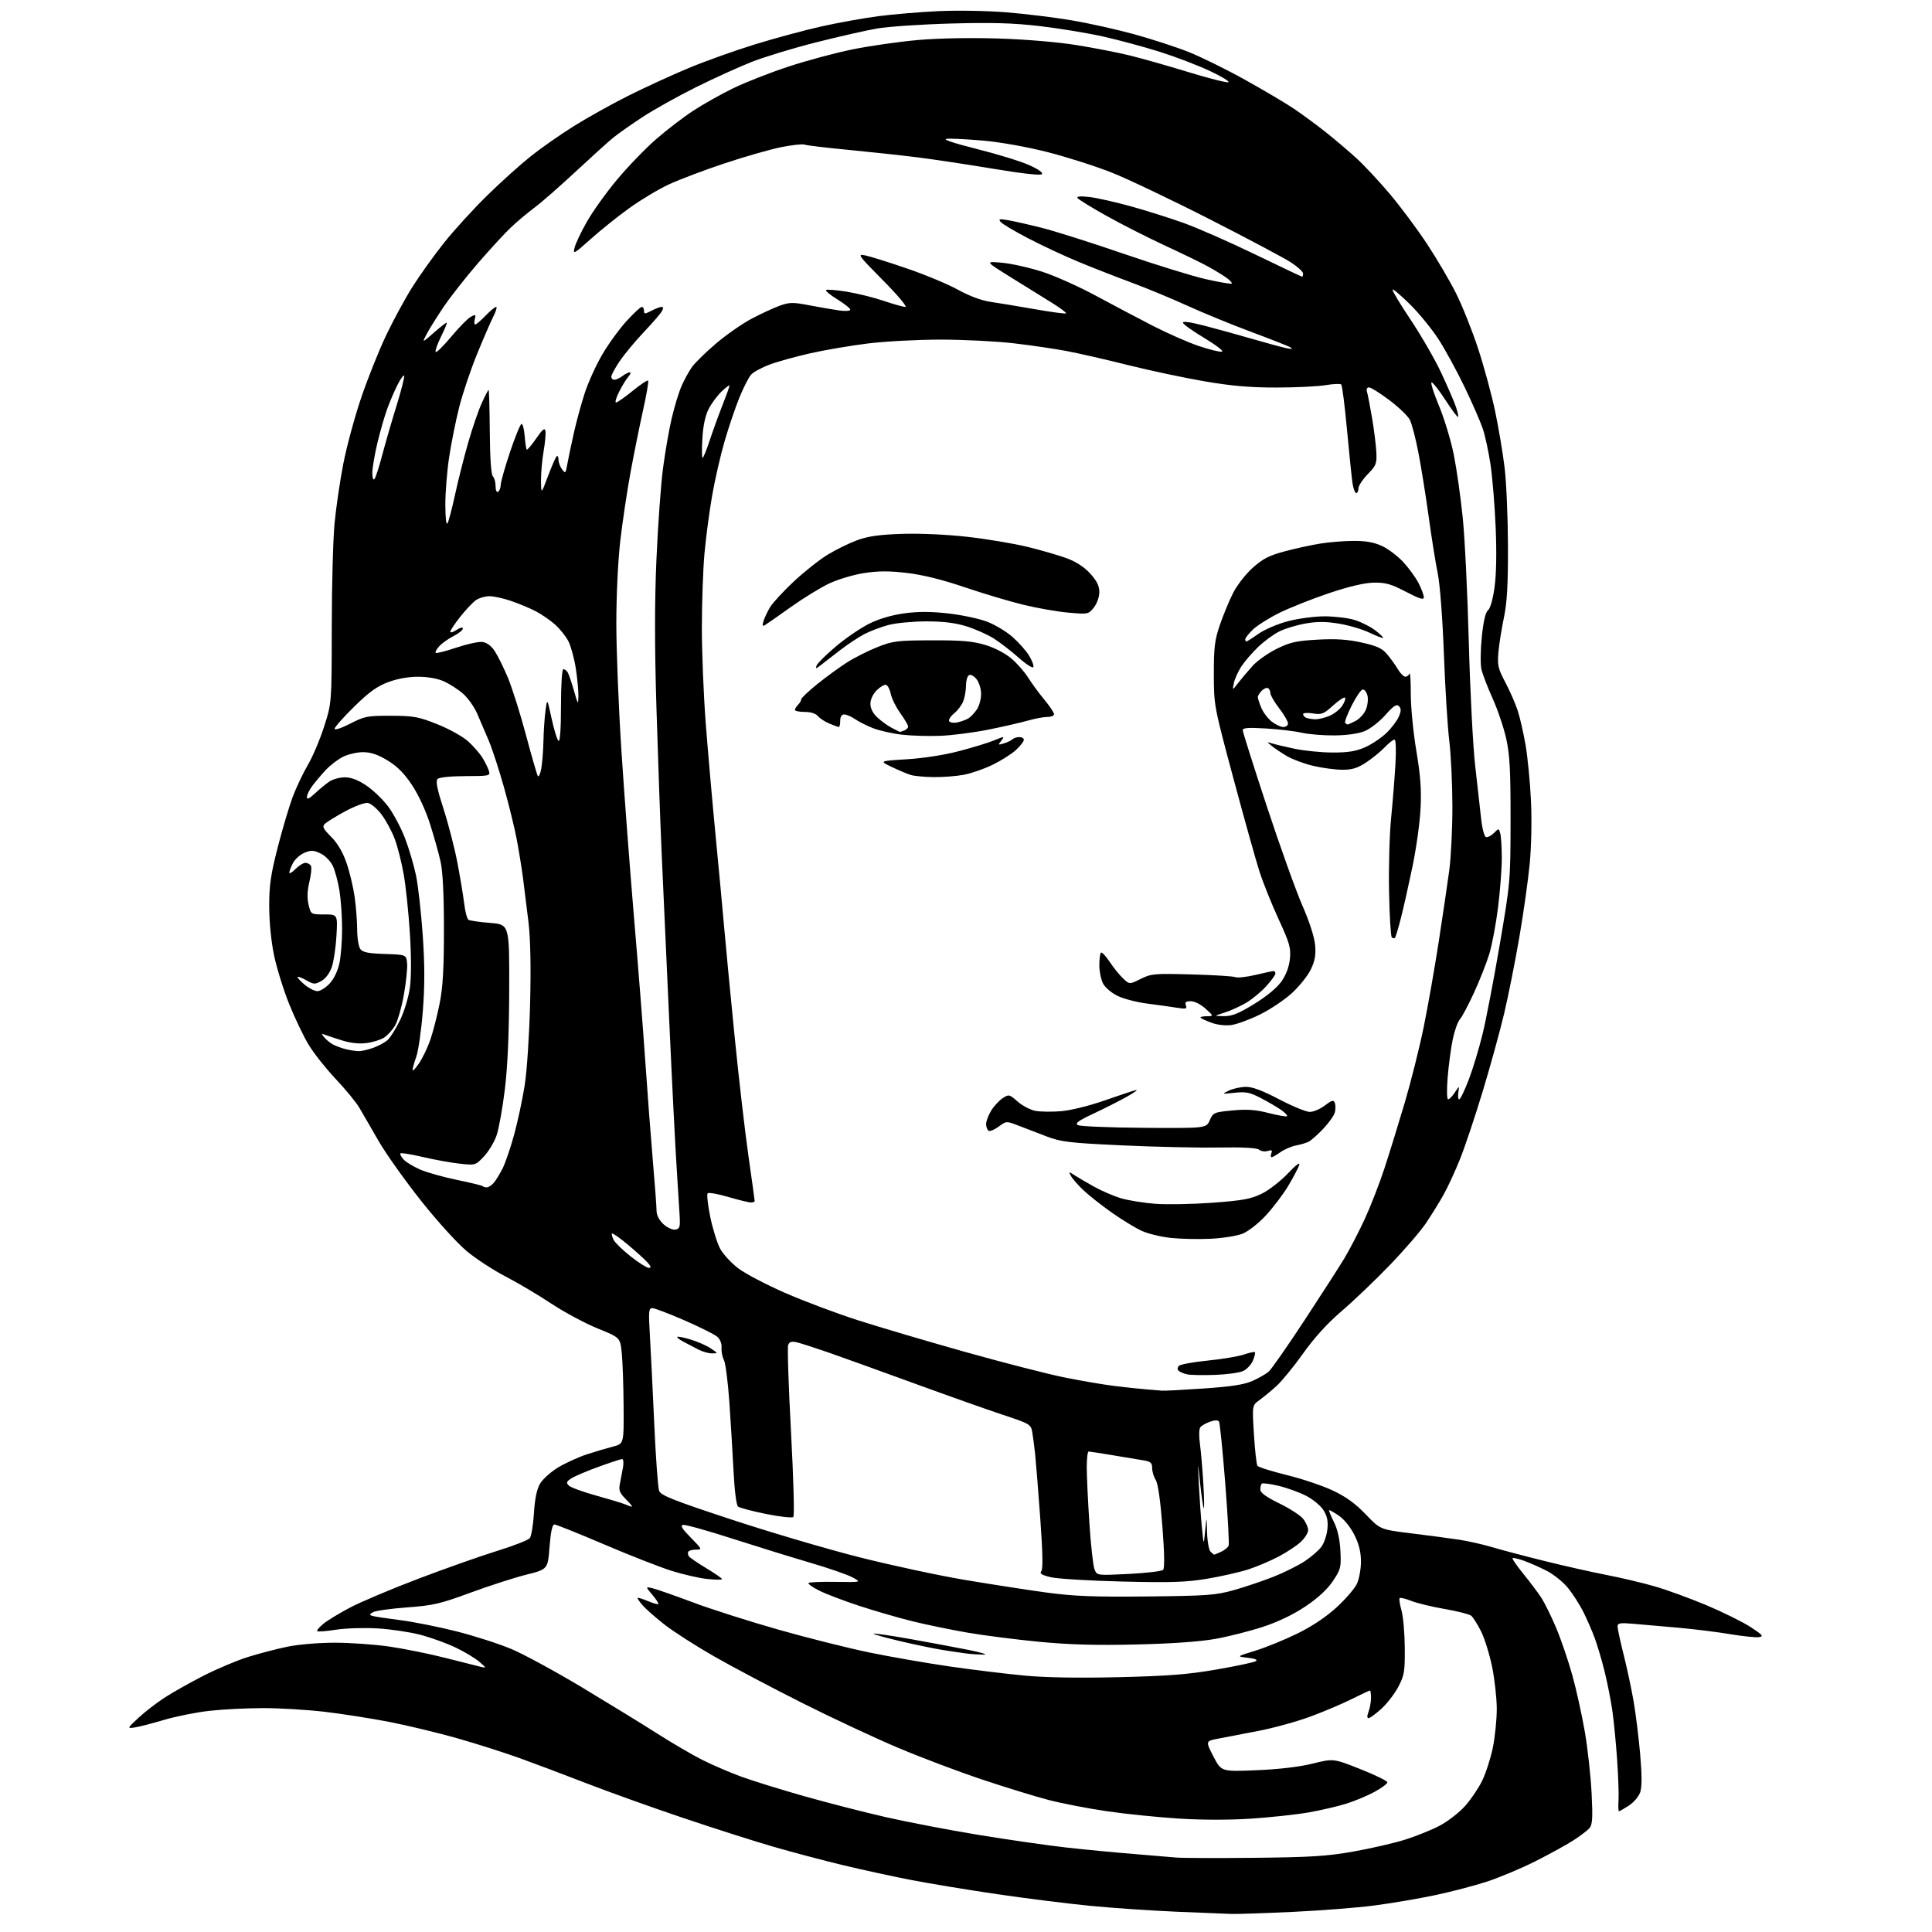 <?xml version="1.0" encoding="UTF-8" standalone="no"?>
<svg 
  version="1.1" 
  xmlns="http://www.w3.org/2000/svg" 
  xmlns:xlink="http://www.w3.org/1999/xlink" 
  xmlns:svg="http://www.w3.org/2000/svg"
  xmlns:rdf="http://www.w3.org/1999/02/22-rdf-syntax-ns#"
  xmlns:cc="http://creativecommons.org/ns#"
  xmlns:dc="http://purl.org/dc/elements/1.1/"
  viewBox="0 0 768 768"
  width="768"
  height="768"
>
<style>svg {background-color: white; }</style>"
<path stroke="none" fill="black" fill-rule="evenodd" d="M489.50,760.82C487.30,760.75 477.40,760.34 467.50,759.93C457.60,759.51 442.20,758.46 433.29,757.59C424.37,756.72 407.72,754.63 396.29,752.95C384.85,751.27 369.65,748.76 362.50,747.38C355.35,746.01 343.13,743.35 335.35,741.49C327.57,739.63 314.97,736.29 307.35,734.08C299.73,731.87 283.60,726.72 271.50,722.64C259.40,718.56 242.30,712.44 233.50,709.03C224.70,705.62 212.55,701.04 206.50,698.86C200.45,696.68 189.30,693.13 181.72,690.98C174.14,688.82 162.04,685.91 154.83,684.50C147.63,683.10 136.06,681.29 129.12,680.47C122.19,679.66 111.20,679.00 104.72,679.00C98.23,679.00 88.61,679.48 83.33,680.07C78.06,680.66 69.87,682.30 65.12,683.71C60.38,685.12 55.15,686.47 53.50,686.70C50.50,687.11 50.50,687.11 55.00,682.90C57.48,680.59 62.11,677.00 65.31,674.91C68.50,672.83 75.47,668.90 80.81,666.17C86.14,663.44 94.11,660.08 98.53,658.69C102.95,657.31 110.01,655.46 114.24,654.59C118.57,653.69 126.78,653.00 133.08,653.00C139.22,653.00 149.03,653.70 154.87,654.55C160.72,655.40 170.68,657.42 177.00,659.03C183.32,660.65 189.62,662.23 191.00,662.56C193.45,663.13 193.44,663.09 190.50,660.55C188.85,659.13 184.60,656.58 181.06,654.89C177.51,653.20 171.21,650.93 167.06,649.84C162.90,648.76 155.22,647.62 150.00,647.31C144.78,647.00 137.37,647.24 133.55,647.84C129.73,648.44 126.37,648.70 126.09,648.42C125.81,648.14 126.91,646.82 128.54,645.49C130.17,644.15 134.95,641.24 139.18,639.02C143.40,636.79 155.55,631.66 166.18,627.62C176.80,623.57 190.90,618.59 197.50,616.55C204.10,614.51 210.00,612.21 210.61,611.43C211.22,610.64 211.96,606.19 212.25,601.54C212.60,595.80 213.39,592.01 214.68,589.79C215.73,587.98 219.00,585.05 221.95,583.28C224.90,581.51 230.06,579.17 233.41,578.08C236.76,577.00 241.41,575.62 243.75,575.02C248.00,573.92 248.00,573.92 247.89,558.71C247.83,550.35 247.49,540.85 247.14,537.60C246.50,531.70 246.50,531.70 237.50,528.05C232.55,526.04 224.26,521.59 219.07,518.15C213.89,514.72 205.76,509.91 201.02,507.45C196.27,505.00 189.38,500.52 185.70,497.48C181.89,494.34 174.05,485.72 167.44,477.41C161.08,469.40 153.48,458.72 150.56,453.67C147.64,448.63 144.21,442.70 142.94,440.50C141.67,438.30 137.43,433.12 133.53,428.99C129.63,424.86 124.77,418.73 122.73,415.38C120.70,412.03 117.18,404.67 114.91,399.03C112.65,393.38 109.95,384.65 108.91,379.63C107.79,374.22 107.02,366.34 107.01,360.29C107.00,351.92 107.61,347.70 110.41,336.79C112.29,329.48 114.97,320.46 116.37,316.74C117.77,313.01 120.48,307.30 122.40,304.04C124.31,300.78 127.22,293.91 128.86,288.77C131.85,279.43 131.85,279.43 131.88,249.47C131.89,232.98 132.39,214.35 132.99,208.05C133.59,201.76 135.16,191.04 136.49,184.23C137.83,177.43 141.00,165.70 143.55,158.18C146.10,150.66 150.54,139.53 153.42,133.45C156.31,127.38 161.07,118.60 164.01,113.95C166.95,109.30 172.58,101.45 176.52,96.50C180.46,91.55 188.14,83.13 193.59,77.78C199.04,72.43 206.88,65.38 211.00,62.10C215.12,58.82 222.87,53.40 228.21,50.07C233.56,46.73 243.23,41.34 249.71,38.09C256.20,34.83 266.90,29.92 273.50,27.16C280.10,24.40 292.02,20.13 300.00,17.67C307.98,15.21 319.89,11.99 326.47,10.52C333.05,9.05 343.18,7.22 348.97,6.46C354.76,5.69 365.57,4.78 373.00,4.43C380.62,4.07 392.48,4.28 400.25,4.91C407.81,5.53 419.45,6.97 426.12,8.10C432.79,9.23 443.90,11.71 450.80,13.60C457.71,15.50 467.45,18.66 472.43,20.64C477.42,22.62 487.57,27.62 495.00,31.76C502.43,35.89 511.20,41.09 514.50,43.32C517.80,45.55 523.42,49.69 527.00,52.53C530.58,55.37 536.10,60.06 539.27,62.96C542.44,65.86 548.49,72.35 552.70,77.37C556.91,82.39 563.48,91.22 567.29,97.00C571.10,102.78 576.26,111.55 578.75,116.50C581.24,121.45 585.20,131.35 587.55,138.50C589.90,145.65 592.96,156.90 594.34,163.50C595.73,170.10 597.42,180.22 598.12,186.00C598.81,191.78 599.40,205.72 599.44,217.00C599.48,232.51 599.09,239.45 597.83,245.50C596.91,249.90 595.92,256.11 595.64,259.29C595.19,264.45 595.50,265.78 598.42,271.29C600.22,274.71 602.43,279.75 603.32,282.50C604.22,285.25 605.62,291.43 606.45,296.23C607.27,301.03 608.23,310.93 608.58,318.23C608.95,325.85 608.74,336.51 608.09,343.28C607.47,349.76 605.62,362.93 603.96,372.55C602.31,382.17 599.61,395.76 597.95,402.77C596.30,409.77 592.46,423.71 589.43,433.73C586.39,443.76 582.33,455.91 580.39,460.73C578.46,465.56 575.49,471.98 573.80,475.00C572.10,478.02 568.93,483.14 566.74,486.37C564.55,489.60 558.05,497.11 552.29,503.08C546.53,509.04 537.98,517.20 533.30,521.21C527.66,526.03 522.47,531.74 517.99,538.04C514.26,543.29 509.47,549.14 507.35,551.04C505.23,552.95 502.20,555.44 500.62,556.58C497.74,558.67 497.74,558.67 498.46,570.17C498.85,576.49 499.47,582.11 499.84,582.66C500.20,583.20 505.45,584.86 511.50,586.35C517.55,587.83 525.80,590.61 529.84,592.52C535.07,594.99 538.83,597.72 542.92,602.00C548.66,608.01 548.66,608.01 561.08,609.54C567.91,610.38 576.42,611.51 580.00,612.05C583.58,612.59 589.42,613.91 593.00,614.98C596.58,616.05 605.99,618.54 613.93,620.51C621.87,622.48 633.02,624.99 638.72,626.09C644.42,627.19 653.00,629.22 657.79,630.61C662.58,631.99 671.86,635.38 678.41,638.13C684.95,640.89 692.83,644.78 695.91,646.79C700.68,649.91 701.17,650.49 699.24,650.79C698.00,650.98 692.83,650.45 687.74,649.60C682.66,648.75 673.33,647.59 667.00,647.03C660.67,646.47 652.69,645.77 649.25,645.48C643.97,645.03 643.00,645.19 643.00,646.54C643.00,647.42 644.10,652.49 645.44,657.82C646.78,663.14 648.57,671.55 649.42,676.50C650.27,681.45 651.43,690.87 652.00,697.43C652.71,705.61 652.72,710.32 652.01,712.43C651.44,714.12 649.42,716.51 647.50,717.75C645.59,718.99 643.82,720.00 643.57,720.00C643.32,720.00 643.23,718.09 643.39,715.75C643.54,713.41 643.29,706.10 642.83,699.50C642.38,692.90 641.52,684.12 640.93,680.00C640.33,675.88 638.96,668.90 637.87,664.50C636.78,660.10 635.02,654.13 633.95,651.23C632.88,648.33 630.83,643.60 629.39,640.73C627.94,637.85 625.20,633.57 623.29,631.22C621.38,628.87 617.53,625.78 614.73,624.36C611.93,622.95 607.85,621.15 605.67,620.38C603.48,619.61 601.50,619.17 601.26,619.40C601.03,619.64 602.93,622.39 605.48,625.53C608.03,628.66 611.23,632.90 612.58,634.95C613.94,636.99 616.63,642.43 618.57,647.03C620.51,651.63 623.42,660.15 625.03,665.95C626.64,671.75 628.88,681.90 630.01,688.50C631.14,695.10 632.34,706.00 632.68,712.71C633.18,722.42 633.02,725.28 631.90,726.63C631.13,727.57 628.20,729.80 625.39,731.61C622.58,733.41 615.74,737.16 610.18,739.96C604.63,742.75 596.05,746.35 591.11,747.96C586.17,749.58 576.81,752.02 570.32,753.39C563.82,754.76 553.00,756.59 546.27,757.47C539.54,758.35 524.92,759.49 513.77,760.01C502.62,760.53 491.70,760.89 489.50,760.82zM498.50,738.51C521.10,738.28 527.54,737.87 538.00,736.02C544.88,734.80 554.10,732.68 558.50,731.30C562.90,729.92 569.12,727.42 572.31,725.73C575.51,724.04 580.01,720.55 582.32,717.99C584.63,715.42 587.71,710.88 589.17,707.91C590.62,704.93 592.53,699.03 593.41,694.79C594.28,690.55 594.99,683.58 594.99,679.29C594.98,675.01 594.13,667.43 593.11,662.45C592.08,657.48 590.10,651.15 588.70,648.39C587.30,645.63 585.56,642.88 584.83,642.28C584.10,641.68 579.35,640.47 574.29,639.60C569.22,638.73 563.24,637.28 560.99,636.38C558.75,635.48 556.68,634.99 556.39,635.27C556.10,635.56 556.43,637.76 557.11,640.15C557.79,642.54 558.38,649.23 558.42,655.00C558.49,664.53 558.25,665.97 555.83,670.56C554.36,673.35 551.32,677.29 549.07,679.31C546.83,681.34 544.56,683.00 544.02,683.00C543.39,683.00 543.39,682.09 544.02,680.43C544.56,679.02 545.00,676.55 545.00,674.93C545.00,673.32 544.81,672.00 544.58,672.00C544.35,672.00 541.09,673.54 537.33,675.41C533.57,677.29 526.18,680.42 520.90,682.37C515.63,684.32 506.40,686.87 500.40,688.03C494.41,689.19 487.18,690.58 484.35,691.12C479.20,692.10 479.20,692.10 482.34,698.19C485.48,704.28 485.48,704.28 499.49,703.69C508.38,703.32 516.53,702.36 521.78,701.06C530.07,699.01 530.07,699.01 540.78,703.26C546.68,705.59 551.50,707.95 551.50,708.50C551.50,709.04 549.25,710.73 546.50,712.24C543.75,713.75 538.68,715.88 535.24,716.97C531.79,718.05 525.00,719.63 520.13,720.48C515.27,721.32 505.05,722.43 497.42,722.93C488.84,723.51 477.84,723.50 468.53,722.91C460.26,722.39 447.43,721.08 440.00,719.99C432.57,718.91 422.17,716.90 416.89,715.53C411.60,714.15 399.68,710.49 390.41,707.39C381.13,704.30 366.10,698.62 357.02,694.78C347.93,690.95 330.82,682.95 319.00,677.01C307.18,671.08 291.44,662.76 284.03,658.53C276.62,654.30 267.65,648.55 264.09,645.75C260.53,642.95 256.61,639.50 255.39,638.08C254.17,636.66 253.31,635.36 253.48,635.19C253.65,635.02 255.48,635.59 257.55,636.45C259.61,637.32 261.48,637.85 261.69,637.64C261.91,637.43 260.84,635.77 259.31,633.96C256.54,630.67 256.54,630.67 259.52,631.39C261.16,631.79 268.35,634.31 275.51,636.99C282.66,639.68 297.96,644.55 309.51,647.83C321.05,651.11 337.37,655.20 345.77,656.93C354.17,658.65 368.57,661.15 377.77,662.48C386.97,663.80 400.33,665.43 407.45,666.09C415.84,666.87 429.02,667.08 444.95,666.70C464.56,666.23 472.36,665.61 483.70,663.64C491.51,662.29 498.49,660.80 499.20,660.34C500.05,659.79 498.92,659.32 496.00,658.99C491.50,658.48 491.50,658.48 499.00,656.18C503.12,654.92 510.62,651.86 515.66,649.39C521.57,646.50 527.11,642.80 531.28,638.98C534.84,635.72 538.48,631.51 539.37,629.63C540.27,627.74 541.00,623.77 541.00,620.80C541.00,616.98 540.24,613.86 538.39,610.16C536.86,607.08 534.31,603.92 532.20,602.49C530.23,601.15 528.49,600.18 528.34,600.33C528.18,600.48 529.05,602.61 530.27,605.05C531.72,607.99 532.59,611.88 532.83,616.50C533.17,623.06 532.98,623.82 529.84,628.50C527.63,631.80 523.95,635.21 518.98,638.55C514.11,641.81 508.11,644.70 501.98,646.71C496.76,648.42 488.23,650.58 483.00,651.51C476.91,652.60 465.60,653.39 451.50,653.71C435.61,654.08 424.92,653.78 413.00,652.63C403.93,651.76 391.10,650.12 384.50,648.98C377.90,647.84 368.00,645.79 362.50,644.43C357.00,643.06 347.55,640.32 341.50,638.33C335.45,636.35 328.32,633.63 325.65,632.29C322.98,630.96 321.07,629.59 321.40,629.26C321.74,628.93 326.62,628.73 332.25,628.82C342.50,628.98 342.50,628.98 338.82,627.00C336.80,625.91 329.15,623.27 321.82,621.13C314.49,618.98 300.54,614.66 290.80,611.53C281.07,608.40 272.39,605.98 271.51,606.17C270.34,606.41 271.16,607.75 274.61,611.25C279.13,615.82 279.20,616.00 276.71,616.00C275.28,616.00 273.90,616.36 273.62,616.80C273.35,617.24 273.44,618.05 273.82,618.61C274.19,619.17 277.31,621.31 280.75,623.38C284.19,625.45 287.00,627.40 287.00,627.71C287.00,628.03 284.37,628.01 281.15,627.67C277.93,627.34 271.52,625.87 266.90,624.41C262.28,622.96 250.20,618.22 240.05,613.88C229.90,609.55 221.05,606.00 220.38,606.00C219.55,606.00 218.92,608.92 218.45,614.91C217.76,623.82 217.76,623.82 209.16,625.97C204.44,627.16 194.48,630.37 187.04,633.11C175.01,637.55 172.20,638.20 161.81,638.97C155.38,639.44 149.31,640.29 148.31,640.85C146.81,641.69 146.75,641.95 148.00,642.34C148.82,642.61 153.78,643.36 159.00,644.02C164.22,644.67 174.35,646.69 181.50,648.50C188.65,650.31 198.50,653.49 203.38,655.55C208.27,657.62 220.80,664.43 231.22,670.68C241.64,676.94 255.10,685.19 261.12,689.03C267.14,692.87 275.25,697.61 279.13,699.56C283.01,701.52 289.86,704.47 294.34,706.13C298.83,707.79 310.15,711.31 319.50,713.96C328.85,716.61 343.51,720.38 352.08,722.33C360.65,724.29 377.30,727.48 389.08,729.41C400.86,731.34 416.57,733.60 424.00,734.43C431.43,735.26 443.35,736.40 450.50,736.97C457.65,737.55 465.30,738.19 467.50,738.40C469.70,738.61 483.65,738.66 498.50,738.51zM391.00,657.74C389.07,657.72 386.15,657.54 384.50,657.33C382.85,657.13 378.57,656.50 375.00,655.94C371.43,655.37 363.63,653.76 357.69,652.35C351.74,650.95 347.05,649.62 347.26,649.41C347.47,649.19 353.92,650.13 361.57,651.49C369.23,652.85 379.77,654.83 385.00,655.87C390.23,656.92 392.93,657.76 391.00,657.74zM456.00,634.62C479.94,634.37 483.27,634.12 490.50,632.09C494.90,630.85 501.96,628.47 506.19,626.80C510.42,625.13 516.01,622.35 518.61,620.63C521.21,618.91 524.21,616.31 525.28,614.86C526.35,613.41 527.42,610.26 527.66,607.86C527.99,604.65 527.58,602.66 526.09,600.29C524.96,598.49 521.85,595.95 519.06,594.53C516.30,593.13 511.36,591.36 508.08,590.60C504.81,589.83 501.87,589.46 501.56,589.77C501.25,590.08 501.00,591.14 501.00,592.14C501.00,593.39 503.30,595.06 508.54,597.62C512.69,599.64 516.97,602.42 518.04,603.78C519.12,605.15 520.00,607.15 520.00,608.23C520.00,609.31 518.70,611.42 517.10,612.91C515.51,614.40 511.57,617.01 508.35,618.72C505.13,620.42 499.71,622.73 496.30,623.84C492.88,624.95 485.52,626.63 479.93,627.56C471.52,628.97 465.67,629.16 446.13,628.69C433.13,628.37 420.34,627.60 417.70,626.97C414.08,626.10 413.16,625.52 413.93,624.58C414.64,623.73 414.50,617.10 413.51,603.42C412.71,592.46 411.80,581.02 411.48,578.00C411.16,574.98 410.65,571.06 410.34,569.30C409.81,566.21 409.41,565.97 398.65,562.41C392.52,560.38 376.48,554.69 363.00,549.77C349.52,544.85 334.23,539.34 329.00,537.52C323.77,535.71 318.25,533.94 316.73,533.59C314.65,533.11 313.79,533.38 313.31,534.64C312.95,535.57 313.46,551.15 314.44,569.26C315.43,587.61 315.84,602.55 315.36,603.02C314.89,603.48 310.00,602.94 304.50,601.82C299.00,600.71 293.99,599.38 293.38,598.88C292.72,598.34 291.98,592.51 291.59,584.73C291.22,577.45 290.46,565.01 289.91,557.08C289.35,549.15 288.38,541.73 287.76,540.58C287.14,539.44 286.72,537.26 286.83,535.75C286.95,534.08 286.27,532.36 285.09,531.35C284.03,530.43 278.15,527.51 272.04,524.84C265.93,522.18 260.20,520.00 259.31,520.00C257.89,520.00 257.77,521.23 258.31,530.25C258.65,535.89 259.43,551.75 260.05,565.50C260.66,579.25 261.55,591.48 262.02,592.67C262.73,594.46 267.77,596.45 290.69,604.01C305.99,609.06 328.90,615.82 341.61,619.03C354.33,622.25 373.23,626.31 383.61,628.05C394.00,629.79 408.57,632.05 416.00,633.06C426.86,634.53 434.69,634.84 456.00,634.62zM448.74,625.66C455.69,625.31 461.82,624.58 462.35,624.05C462.99,623.41 462.89,617.36 462.07,606.79C461.28,596.45 460.31,589.69 459.41,588.29C458.63,587.07 458.00,584.95 458.00,583.58C458.00,581.55 457.40,580.99 454.75,580.55C452.96,580.26 447.45,579.34 442.50,578.51C437.55,577.68 433.16,577.00 432.75,577.00C432.34,577.00 432.00,579.81 432.00,583.25C432.00,586.69 432.47,596.70 433.05,605.50C433.63,614.30 434.55,622.58 435.10,623.90C436.10,626.30 436.10,626.30 448.74,625.66zM482.65,618.00C482.79,618.00 484.03,617.49 485.40,616.86C486.77,616.24 488.12,615.14 488.40,614.41C488.67,613.68 488.07,602.52 487.05,589.61C486.03,576.70 484.92,565.68 484.58,565.12C484.16,564.45 482.99,564.46 481.04,565.14C479.43,565.70 477.69,566.68 477.17,567.33C476.62,568.01 476.55,570.80 476.99,574.00C477.41,577.02 478.03,584.23 478.36,590.00C478.70,595.77 478.75,600.05 478.49,599.50C478.22,598.94 477.57,594.44 477.05,589.50C476.11,580.50 476.11,580.50 476.56,590.00C476.82,595.23 477.35,602.88 477.75,607.00C478.49,614.50 478.49,614.50 479.08,608.50C479.66,602.50 479.66,602.50 479.83,609.05C479.92,612.65 480.54,616.14 481.20,616.80C481.86,617.46 482.51,618.00 482.65,618.00zM251.17,598.93C251.54,598.97 250.48,597.64 248.81,595.97C246.26,593.41 245.88,592.43 246.44,589.72C246.80,587.95 247.35,585.04 247.66,583.25C247.97,581.46 247.81,580.00 247.30,580.00C246.80,580.00 242.58,581.38 237.94,583.07C233.30,584.75 228.44,586.82 227.13,587.67C225.14,588.96 224.98,589.41 226.13,590.55C226.89,591.29 231.78,593.08 237.00,594.52C242.22,595.96 247.40,597.52 248.50,598.00C249.60,598.48 250.80,598.90 251.17,598.93zM462.00,552.81C462.82,552.90 470.22,552.51 478.43,551.95C489.50,551.20 494.52,550.42 497.89,548.93C500.38,547.83 503.30,546.15 504.36,545.21C505.42,544.27 511.76,535.17 518.45,525.00C525.13,514.83 532.29,503.70 534.36,500.28C536.42,496.86 540.05,489.88 542.42,484.78C544.78,479.68 548.34,470.55 550.32,464.50C552.30,458.45 555.94,446.67 558.41,438.33C560.87,429.99 564.26,416.49 565.93,408.33C567.59,400.17 570.28,384.95 571.89,374.50C573.51,364.05 575.40,351.23 576.10,346.00C576.80,340.77 577.36,329.30 577.35,320.50C577.34,311.70 576.78,300.00 576.11,294.50C575.44,289.00 574.47,273.48 573.97,260.00C573.44,245.75 572.42,232.36 571.53,228.00C570.69,223.88 569.07,213.75 567.94,205.50C566.80,197.25 564.97,185.80 563.86,180.06C562.76,174.32 561.21,168.38 560.43,166.87C559.65,165.36 555.99,161.84 552.29,159.06C548.59,156.28 544.96,154.00 544.22,154.00C543.39,154.00 543.07,154.68 543.40,155.75C543.70,156.71 544.59,161.32 545.39,166.00C546.19,170.68 546.96,176.80 547.11,179.61C547.35,184.30 547.07,185.03 543.68,188.51C541.66,190.60 540.00,193.14 540.00,194.15C540.00,195.17 539.61,196.00 539.13,196.00C538.65,196.00 537.99,194.31 537.67,192.25C537.35,190.19 536.36,180.62 535.47,171.00C534.58,161.38 533.54,153.20 533.17,152.84C532.80,152.48 530.02,152.59 527.00,153.10C523.98,153.61 515.20,154.04 507.50,154.05C497.09,154.07 489.78,153.45 478.98,151.61C470.99,150.25 457.27,147.34 448.48,145.14C439.69,142.94 428.68,140.42 424.00,139.54C419.32,138.66 409.88,137.27 403.01,136.47C396.13,135.66 383.07,135.00 373.98,135.00C364.88,135.00 351.83,135.69 344.97,136.54C338.11,137.39 327.77,139.15 322.00,140.46C316.23,141.77 308.97,143.78 305.89,144.94C302.80,146.10 299.50,147.89 298.56,148.93C297.63,149.97 295.54,154.06 293.93,158.02C292.31,161.98 289.67,169.78 288.05,175.36C286.42,180.94 284.19,190.68 283.09,197.00C281.98,203.32 280.61,213.68 280.04,220.00C279.47,226.32 279.01,239.60 279.00,249.50C279.00,259.40 279.69,276.50 280.54,287.50C281.38,298.50 283.16,318.75 284.49,332.50C285.82,346.25 287.39,363.12 287.99,370.00C288.59,376.88 290.41,395.90 292.05,412.27C293.68,428.64 296.14,449.87 297.51,459.45C298.88,469.03 300.00,477.12 300.00,477.43C300.00,477.75 299.32,478.00 298.48,478.00C297.64,478.00 293.60,477.01 289.50,475.81C285.41,474.60 281.72,473.95 281.31,474.36C280.90,474.76 281.37,479.01 282.35,483.80C283.34,488.58 285.12,494.28 286.32,496.46C287.52,498.64 290.75,502.12 293.50,504.21C296.25,506.29 304.57,510.66 312.00,513.91C319.43,517.17 332.48,522.07 341.00,524.81C349.52,527.54 368.65,533.19 383.50,537.37C398.35,541.54 415.90,546.06 422.50,547.42C429.10,548.78 438.32,550.36 443.00,550.94C447.68,551.52 453.52,552.14 456.00,552.32C458.48,552.50 461.18,552.72 462.00,552.81zM483.00,546.54C478.32,546.71 473.38,546.62 472.00,546.34C470.62,546.06 469.07,545.42 468.55,544.92C467.95,544.34 467.99,543.61 468.66,542.94C469.24,542.36 474.39,541.42 480.11,540.85C485.82,540.28 492.28,539.20 494.46,538.45C496.64,537.70 498.61,537.28 498.85,537.51C499.08,537.75 498.73,539.24 498.07,540.84C497.41,542.43 495.66,544.30 494.18,544.99C492.71,545.68 487.68,546.38 483.00,546.54zM283.00,537.99C281.62,537.99 279.15,537.28 277.50,536.41C275.85,535.54 273.22,534.16 271.66,533.34C270.09,532.52 269.00,531.66 269.24,531.43C269.47,531.20 271.87,531.67 274.58,532.49C277.29,533.31 280.85,534.88 282.50,535.98C285.50,537.99 285.50,537.99 283.00,537.99zM257.90,504.00C258.96,504.00 258.83,503.46 257.40,501.86C256.36,500.68 252.86,497.51 249.64,494.81C246.41,492.10 243.56,490.11 243.30,490.36C243.05,490.62 243.35,491.78 243.97,492.94C244.59,494.10 247.66,497.06 250.80,499.52C253.93,501.98 257.13,504.00 257.90,504.00zM481.19,492.43C476.41,492.66 469.35,492.51 465.50,492.10C461.65,491.70 456.46,490.45 453.97,489.33C451.47,488.22 446.07,484.93 441.97,482.04C437.86,479.14 432.78,475.13 430.67,473.13C428.56,471.13 426.36,468.62 425.77,467.54C424.75,465.66 424.81,465.65 427.10,467.14C428.42,468.00 431.98,470.09 435.00,471.77C438.02,473.46 442.87,475.52 445.76,476.37C448.65,477.21 454.72,478.18 459.26,478.53C463.79,478.88 474.00,478.69 481.94,478.11C494.00,477.22 497.23,476.63 501.55,474.52C504.39,473.13 509.06,469.51 511.93,466.48C515.09,463.13 516.88,461.79 516.48,463.07C516.11,464.23 514.17,467.92 512.17,471.28C510.17,474.64 506.16,479.95 503.26,483.09C500.25,486.34 496.23,489.49 493.93,490.41C491.71,491.30 485.97,492.21 481.19,492.43zM268.41,488.79C270.18,488.54 270.41,487.86 270.18,483.50C270.04,480.75 269.49,471.98 268.97,464.00C268.44,456.02 267.11,429.70 266.02,405.50C264.92,381.30 263.57,351.38 263.01,339.00C262.46,326.62 261.53,300.74 260.95,281.47C260.20,256.85 260.20,239.25 260.95,222.25C261.53,208.95 262.69,192.76 263.54,186.28C264.38,179.80 265.96,170.73 267.05,166.11C268.14,161.50 269.90,155.74 270.98,153.32C272.05,150.90 273.90,147.55 275.08,145.88C276.27,144.22 280.57,140.01 284.64,136.54C288.71,133.07 295.15,128.59 298.96,126.59C302.77,124.59 307.80,122.28 310.14,121.45C313.89,120.13 315.29,120.12 321.95,121.40C326.10,122.19 331.41,123.11 333.75,123.43C336.11,123.76 338.00,123.61 338.00,123.10C338.00,122.59 335.70,120.76 332.89,119.03C330.08,117.30 328.04,115.62 328.37,115.30C328.69,114.98 332.37,115.27 336.55,115.94C340.73,116.62 347.34,118.26 351.25,119.58C355.15,120.91 359.05,122.00 359.91,122.00C360.76,122.00 356.75,117.23 350.98,111.41C341.00,101.32 340.67,100.85 344.00,101.54C345.93,101.94 353.35,104.26 360.50,106.71C367.65,109.15 376.77,112.95 380.76,115.15C385.34,117.67 390.15,119.47 393.76,119.99C396.92,120.45 404.86,121.77 411.41,122.92C417.96,124.07 423.52,124.81 423.76,124.57C424.00,124.33 421.57,122.49 418.35,120.49C415.13,118.49 407.77,113.92 402.00,110.34C391.50,103.82 391.50,103.82 398.36,104.45C402.13,104.79 409.33,106.41 414.36,108.04C419.39,109.66 428.90,113.92 435.50,117.49C442.10,121.06 452.33,126.46 458.24,129.50C464.15,132.53 472.40,136.16 476.58,137.56C480.76,138.96 484.88,139.97 485.74,139.81C486.59,139.64 483.54,137.26 478.95,134.50C474.36,131.75 470.45,128.98 470.25,128.34C470.02,127.58 472.93,127.97 478.70,129.45C483.54,130.70 492.23,133.10 498.00,134.78C503.77,136.46 509.85,138.10 511.50,138.43C513.56,138.84 514.03,138.74 513.00,138.10C512.17,137.59 505.19,134.84 497.50,131.98C489.80,129.12 478.32,124.41 471.98,121.52C465.65,118.63 455.53,114.44 449.48,112.21C443.44,109.97 434.00,106.27 428.50,103.99C423.00,101.70 414.10,97.54 408.73,94.74C403.35,91.94 398.43,89.02 397.79,88.24C396.81,87.06 397.25,86.94 400.56,87.50C402.73,87.86 408.79,89.23 414.03,90.54C419.27,91.85 433.90,96.48 446.53,100.83C459.16,105.18 473.92,109.74 479.32,110.97C484.72,112.19 489.36,112.98 489.63,112.71C489.90,112.44 488.85,111.33 487.31,110.25C485.76,109.17 482.48,107.18 480.00,105.83C477.52,104.47 469.88,100.76 463.00,97.57C456.12,94.38 445.65,89.06 439.72,85.74C433.79,82.42 428.66,79.25 428.31,78.70C427.90,78.04 429.56,77.91 433.10,78.32C436.08,78.67 443.46,80.33 449.51,82.01C455.55,83.68 465.00,86.66 470.50,88.63C476.00,90.60 488.77,96.21 498.88,101.11C508.99,106.00 517.43,110.00 517.63,110.00C517.83,110.00 518.00,109.43 518.00,108.73C518.00,108.04 515.86,106.07 513.24,104.35C510.63,102.64 496.11,94.93 480.99,87.21C465.87,79.50 448.27,71.12 441.89,68.59C435.50,66.06 424.02,62.40 416.39,60.46C408.20,58.37 397.69,56.50 390.78,55.89C384.34,55.33 377.81,55.00 376.28,55.18C374.55,55.38 379.07,56.90 388.30,59.22C396.44,61.26 405.79,64.14 409.09,65.62C412.77,67.27 414.73,68.67 414.16,69.24C413.59,69.81 406.15,68.98 394.87,67.09C384.77,65.40 371.10,63.35 364.50,62.52C357.90,61.70 345.49,60.36 336.91,59.54C328.34,58.73 320.65,57.80 319.83,57.49C319.01,57.17 314.77,57.64 310.42,58.52C306.06,59.40 295.98,62.30 288.00,64.95C280.02,67.61 270.12,71.34 266.00,73.25C261.88,75.16 254.78,79.40 250.23,82.68C245.68,85.95 238.74,91.51 234.82,95.02C228.14,101.00 227.73,101.22 228.40,98.46C228.79,96.83 231.00,92.18 233.31,88.12C235.61,84.06 241.00,76.54 245.28,71.41C249.56,66.28 256.53,59.06 260.75,55.38C264.98,51.69 271.66,46.57 275.59,44.00C279.52,41.44 286.60,37.45 291.32,35.15C296.03,32.84 305.88,28.97 313.20,26.55C320.51,24.12 332.12,21.00 339.00,19.61C345.88,18.22 357.57,16.55 365.00,15.90C373.15,15.19 385.84,14.96 397.00,15.31C407.89,15.66 420.64,16.74 428.00,17.93C434.88,19.04 444.32,20.88 449.00,22.02C453.68,23.16 464.15,26.13 472.28,28.62C480.40,31.11 487.60,32.94 488.28,32.69C488.95,32.43 485.65,30.42 480.94,28.21C476.23,26.00 467.33,22.59 461.16,20.64C455.00,18.69 444.84,15.94 438.60,14.54C432.35,13.14 421.00,11.27 413.37,10.38C402.72,9.14 394.50,8.90 378.00,9.35C366.18,9.68 352.90,10.58 348.50,11.35C344.10,12.13 333.21,14.61 324.31,16.86C315.40,19.11 303.93,22.60 298.81,24.61C293.69,26.63 283.65,31.19 276.50,34.75C269.35,38.32 259.90,43.59 255.50,46.48C251.10,49.36 245.85,53.05 243.83,54.68C241.82,56.31 235.07,62.41 228.83,68.22C222.60,74.03 215.25,80.47 212.50,82.51C209.75,84.56 205.53,88.10 203.13,90.37C200.73,92.64 194.80,99.08 189.96,104.67C185.12,110.27 178.94,118.14 176.23,122.17C173.52,126.20 170.50,131.05 169.52,132.95C167.74,136.39 167.74,136.39 172.53,132.19C175.16,129.87 177.44,128.11 177.61,128.27C177.77,128.44 176.76,130.89 175.35,133.73C173.95,136.57 172.96,139.34 173.15,139.88C173.34,140.42 176.09,137.76 179.26,133.96C182.43,130.16 185.99,126.54 187.16,125.92C189.07,124.89 189.23,125.00 188.74,126.89C188.44,128.05 188.51,129.00 188.90,129.00C189.29,129.00 191.13,127.43 193.00,125.50C194.87,123.58 196.76,122.00 197.22,122.00C197.67,122.00 197.18,123.69 196.14,125.75C195.09,127.81 192.16,134.57 189.63,140.76C187.10,146.96 183.91,156.44 182.54,161.83C181.17,167.23 179.37,176.22 178.53,181.82C177.69,187.41 177.01,195.93 177.03,200.74C177.05,206.05 177.39,208.91 177.91,208.00C178.37,207.18 179.73,202.00 180.92,196.50C182.11,191.00 184.44,181.78 186.10,176.00C187.75,170.22 190.18,163.14 191.50,160.25C192.81,157.36 194.04,155.00 194.23,155.00C194.41,155.00 194.63,162.48 194.70,171.61C194.78,182.07 195.23,188.63 195.91,189.31C196.51,189.91 197.00,191.69 197.00,193.26C197.00,194.91 197.42,195.86 198.00,195.50C198.55,195.16 199.02,193.90 199.05,192.69C199.08,191.49 200.77,185.55 202.80,179.50C204.84,173.45 206.88,168.50 207.34,168.50C207.81,168.50 208.36,170.70 208.58,173.40C208.79,176.09 209.15,178.49 209.38,178.72C209.62,178.95 211.30,176.97 213.13,174.32C215.67,170.64 216.54,169.93 216.82,171.33C217.02,172.34 216.69,175.97 216.09,179.41C215.49,182.85 215.03,188.10 215.06,191.08C215.12,196.50 215.12,196.50 217.81,189.33C219.30,185.38 220.84,181.82 221.25,181.41C221.66,181.00 222.00,181.56 222.00,182.64C222.00,183.73 222.63,185.49 223.41,186.55C224.73,188.35 224.87,188.21 225.52,184.49C225.91,182.29 227.09,176.68 228.14,172.00C229.19,167.32 231.17,160.11 232.54,155.96C233.91,151.81 237.02,145.01 239.45,140.86C241.88,136.70 246.20,130.76 249.04,127.65C251.88,124.54 254.61,122.00 255.10,122.00C255.60,122.00 256.00,122.69 256.00,123.53C256.00,124.89 256.31,124.89 258.95,123.53C260.57,122.69 262.39,122.00 262.99,122.00C263.73,122.00 263.76,122.56 263.09,123.75C262.55,124.71 259.33,128.43 255.95,132.00C252.56,135.57 248.26,140.74 246.39,143.49C244.53,146.23 243.00,149.04 243.00,149.74C243.00,150.43 243.56,150.99 244.25,150.97C244.94,150.95 246.37,150.28 247.44,149.47C248.51,148.66 249.82,148.00 250.35,148.00C250.88,148.00 250.62,148.79 249.77,149.75C248.93,150.71 247.27,153.41 246.10,155.75C244.92,158.09 244.38,160.00 244.89,160.00C245.40,160.00 248.36,157.93 251.47,155.39C254.58,152.86 257.35,151.02 257.63,151.30C257.91,151.58 257.00,156.92 255.61,163.15C254.22,169.39 251.97,180.57 250.60,188.00C249.24,195.43 247.43,207.57 246.57,215.00C245.67,222.77 245.00,236.73 245.00,247.87C245.00,258.53 245.91,281.25 247.02,298.37C248.13,315.49 250.38,345.25 252.01,364.50C253.65,383.75 255.68,409.62 256.52,422.00C257.37,434.38 258.72,452.15 259.52,461.50C260.33,470.85 260.99,479.76 260.99,481.30C261.00,483.05 262.01,485.03 263.69,486.59C265.18,487.96 267.30,488.96 268.41,488.79zM193.51,472.00C194.16,472.00 195.38,471.21 196.23,470.25C197.07,469.29 198.68,466.69 199.79,464.47C200.91,462.25 202.98,456.17 204.40,450.97C205.82,445.76 207.69,437.00 208.56,431.50C209.46,425.86 210.40,411.72 210.72,399.09C211.09,384.41 210.87,373.19 210.08,366.59C209.42,361.04 208.44,353.12 207.90,349.00C207.35,344.88 206.22,337.90 205.38,333.50C204.55,329.10 202.28,319.88 200.35,313.00C198.42,306.12 195.70,297.80 194.32,294.50C192.94,291.20 190.85,286.33 189.69,283.67C188.53,281.02 186.02,277.47 184.11,275.79C182.20,274.11 178.80,271.91 176.57,270.89C174.04,269.74 170.15,269.04 166.29,269.02C162.32,269.01 157.99,269.78 154.29,271.17C149.87,272.82 146.67,275.13 140.75,280.95C136.49,285.13 133.00,289.08 133.00,289.71C133.00,290.35 135.71,289.46 139.17,287.68C144.91,284.72 146.02,284.50 155.42,284.53C164.47,284.56 166.35,284.90 173.89,287.91C178.52,289.75 183.99,292.80 186.11,294.72C188.23,296.63 190.81,299.61 191.86,301.35C192.91,303.08 194.04,305.40 194.37,306.50C194.95,308.41 194.50,308.50 185.02,308.52C179.06,308.54 174.61,308.99 173.94,309.66C173.12,310.48 173.76,313.65 176.33,321.64C178.26,327.61 180.74,337.23 181.84,343.00C182.94,348.77 184.15,356.09 184.54,359.26C184.92,362.43 185.68,365.30 186.23,365.64C186.78,365.98 190.66,366.54 194.86,366.88C202.50,367.50 202.50,367.50 202.42,393.50C202.36,410.99 201.79,423.92 200.69,433.00C199.79,440.43 198.31,448.66 197.41,451.30C196.52,453.93 194.26,457.70 192.40,459.67C189.03,463.24 188.99,463.26 182.76,462.58C179.32,462.21 172.72,461.01 168.10,459.93C163.48,458.85 159.47,458.20 159.19,458.48C158.91,458.76 159.46,459.85 160.41,460.90C161.36,461.95 164.35,463.76 167.05,464.93C169.75,466.09 176.32,467.93 181.66,469.03C187.00,470.13 191.58,471.25 191.85,471.51C192.11,471.78 192.86,472.00 193.51,472.00zM505.49,460.00C505.10,460.00 505.06,459.30 505.39,458.43C505.85,457.22 505.52,457.02 503.95,457.52C502.82,457.87 501.29,457.66 500.55,457.04C499.65,456.29 494.21,455.99 484.35,456.15C476.18,456.29 458.93,455.90 446.00,455.30C425.00,454.32 421.81,453.94 416.00,451.73C412.43,450.37 407.37,448.43 404.77,447.42C400.06,445.59 400.04,445.59 397.00,447.84C395.33,449.08 393.52,449.82 392.98,449.49C392.44,449.15 392.00,447.95 392.00,446.81C392.00,445.67 392.91,443.27 394.02,441.47C395.13,439.68 397.18,437.46 398.57,436.55C401.02,434.94 401.22,434.98 404.53,437.89C406.42,439.55 409.60,441.21 411.60,441.59C413.61,441.96 418.23,442.02 421.88,441.71C425.63,441.40 433.07,439.56 439.00,437.48C444.78,435.46 450.40,433.59 451.50,433.33C452.60,433.06 451.02,434.24 448.00,435.93C444.98,437.63 438.98,440.67 434.68,442.68C428.59,445.54 427.22,446.55 428.48,447.25C429.37,447.75 441.21,448.23 454.80,448.33C479.50,448.50 479.50,448.50 480.90,445.32C482.25,442.26 482.59,442.12 489.90,441.42C495.73,440.87 499.09,441.11 504.32,442.45C508.07,443.41 511.36,443.98 511.63,443.71C511.89,443.44 510.85,442.33 509.31,441.24C507.76,440.15 504.14,438.03 501.27,436.53C496.83,434.22 495.24,433.90 490.77,434.39C485.62,434.96 485.57,434.94 488.50,433.53C490.15,432.74 493.18,432.07 495.24,432.05C497.84,432.01 501.85,433.51 508.50,437.00C513.74,439.75 519.22,442.00 520.67,442.00C522.12,442.00 524.82,440.85 526.66,439.44C529.50,437.28 530.11,437.13 530.62,438.44C530.95,439.30 530.94,441.02 530.61,442.25C530.28,443.49 528.20,446.40 526.00,448.72C523.79,451.04 521.20,453.34 520.24,453.83C519.28,454.32 517.00,455.00 515.17,455.35C513.33,455.70 510.56,456.89 509.01,457.99C507.46,459.10 505.88,460.00 505.49,460.00zM575.65,437.00C576.14,437.00 577.35,435.76 578.33,434.25C580.13,431.50 580.13,431.50 579.71,434.25C579.47,435.76 579.63,437.00 580.07,437.00C580.50,437.00 582.19,433.51 583.83,429.25C585.46,424.99 587.95,416.77 589.36,411.00C590.76,405.23 593.83,389.25 596.17,375.50C600.38,350.82 600.44,350.19 600.47,326.00C600.49,306.21 600.16,299.98 598.74,293.61C597.78,289.27 595.35,282.09 593.34,277.64C591.33,273.20 589.33,267.97 588.89,266.03C588.44,264.09 588.52,258.27 589.05,253.10C589.69,246.90 590.52,243.33 591.49,242.60C592.38,241.95 593.43,238.27 594.10,233.50C594.81,228.42 594.98,219.73 594.55,209.69C594.19,201.00 593.26,189.72 592.50,184.63C591.73,179.55 590.36,173.16 589.44,170.44C588.53,167.72 585.30,160.33 582.27,154.01C579.24,147.69 574.59,139.14 571.93,135.01C569.27,130.88 564.16,124.60 560.58,121.06C556.99,117.51 553.83,114.84 553.56,115.11C553.28,115.38 556.50,120.76 560.71,127.05C564.92,133.35 570.37,142.78 572.81,148.00C575.26,153.22 577.88,159.26 578.64,161.41C579.40,163.55 579.83,165.50 579.61,165.73C579.38,165.96 577.13,162.96 574.62,159.07C572.10,155.18 569.61,152.00 569.09,152.00C568.56,152.00 569.87,156.16 571.99,161.25C574.12,166.34 576.78,175.12 577.91,180.77C579.04,186.42 580.64,197.67 581.46,205.77C582.29,213.87 583.38,236.25 583.88,255.50C584.39,274.75 585.53,296.80 586.42,304.50C587.31,312.20 588.36,321.62 588.77,325.42C589.18,329.28 590.03,332.52 590.69,332.74C591.34,332.95 592.76,332.24 593.85,331.15C595.81,329.19 595.82,329.20 596.39,331.34C596.71,332.53 596.98,336.89 596.99,341.03C596.99,345.17 596.33,354.01 595.50,360.67C594.68,367.34 593.09,375.74 591.97,379.36C590.86,382.97 588.13,389.88 585.90,394.71C583.68,399.54 581.17,404.26 580.32,405.20C579.47,406.14 578.19,409.74 577.48,413.20C576.76,416.67 575.86,423.44 575.47,428.25C575.07,433.20 575.15,437.00 575.65,437.00zM166.57,422.68C167.99,420.60 170.01,416.38 171.07,413.31C172.12,410.24 173.77,403.85 174.72,399.11C176.04,392.58 176.46,385.44 176.47,369.50C176.47,355.56 176.02,346.48 175.13,342.50C174.40,339.20 172.50,332.44 170.92,327.48C169.22,322.12 166.29,315.82 163.72,311.98C160.64,307.35 157.85,304.57 153.99,302.25C150.11,299.91 147.37,299.00 144.25,299.00C141.87,299.00 138.25,299.86 136.21,300.91C134.17,301.96 131.11,304.33 129.42,306.16C127.72,308.00 125.36,310.80 124.17,312.38C122.98,313.97 122.00,315.97 122.00,316.83C122.00,317.94 122.94,317.51 125.25,315.35C127.04,313.67 129.61,311.56 130.97,310.65C132.33,309.74 135.09,309.00 137.11,309.00C139.59,309.00 142.34,310.05 145.61,312.25C148.27,314.04 152.15,317.75 154.23,320.50C156.31,323.25 159.32,328.88 160.92,333.00C162.52,337.12 164.52,343.89 165.38,348.03C166.23,352.18 167.43,362.87 168.05,371.80C168.86,383.63 168.87,391.80 168.08,401.91C167.48,409.54 166.31,417.69 165.49,420.02C164.67,422.35 164.00,424.75 164.00,425.36C164.00,425.97 165.16,424.76 166.57,422.68zM142.50,417.85C143.60,417.89 146.22,417.30 148.32,416.55C150.42,415.80 153.01,414.39 154.09,413.42C155.17,412.44 157.38,408.91 159.01,405.57C160.68,402.17 162.39,396.50 162.93,392.66C163.52,388.38 163.52,380.31 162.94,371.06C162.43,362.93 161.33,352.42 160.50,347.69C159.68,342.96 158.07,336.58 156.92,333.51C155.77,330.45 153.39,326.04 151.62,323.72C149.86,321.40 147.40,319.35 146.17,319.18C144.94,319.00 140.91,320.50 137.22,322.51C133.52,324.52 129.89,326.76 129.14,327.48C128.01,328.57 128.42,329.42 131.64,332.65C134.20,335.22 136.26,338.72 137.74,343.01C138.98,346.58 140.43,352.65 140.97,356.50C141.52,360.35 141.97,366.23 141.98,369.56C141.99,372.89 142.56,376.37 143.25,377.28C144.21,378.56 146.47,379.01 153.00,379.22C161.50,379.50 161.50,379.50 161.83,382.96C162.01,384.87 161.42,390.54 160.52,395.55C159.61,400.57 158.02,406.08 156.98,407.79C155.95,409.49 154.03,411.59 152.73,412.44C151.43,413.29 148.33,414.27 145.84,414.61C142.83,415.02 139.49,414.67 135.90,413.56C132.93,412.63 129.82,411.61 129.00,411.28C127.70,410.75 127.68,410.90 128.92,412.39C129.70,413.34 131.27,414.61 132.42,415.23C133.56,415.84 135.85,416.67 137.50,417.07C139.15,417.47 141.40,417.82 142.50,417.85zM489.50,407.46C487.17,407.78 483.91,407.42 481.68,406.59C479.57,405.82 477.58,404.92 477.26,404.59C476.93,404.27 477.98,403.99 479.58,403.97C482.50,403.94 482.50,403.94 479.23,400.97C477.38,399.28 474.85,398.00 473.38,398.00C471.39,398.00 470.93,398.38 471.41,399.63C471.95,401.04 471.46,401.17 467.77,400.58C465.42,400.20 460.16,399.47 456.07,398.95C451.98,398.43 446.68,397.06 444.29,395.90C441.86,394.72 439.30,392.54 438.47,390.95C437.66,389.38 437.00,386.13 437.00,383.72C437.00,381.31 437.29,379.05 437.63,378.70C437.98,378.35 439.53,379.97 441.08,382.30C442.62,384.64 445.04,387.63 446.45,388.95C449.00,391.35 449.00,391.35 453.45,389.13C457.60,387.06 458.90,386.94 473.69,387.35C482.39,387.58 490.20,388.07 491.06,388.42C491.91,388.78 495.51,388.38 499.06,387.55C502.60,386.71 505.84,386.02 506.25,386.01C506.66,386.01 507.00,386.45 507.00,387.00C507.00,387.55 505.35,389.82 503.33,392.05C501.32,394.28 497.70,397.26 495.30,398.67C492.89,400.08 489.03,401.82 486.71,402.55C482.50,403.87 482.50,403.87 486.54,403.93C489.70,403.99 492.33,402.93 498.62,399.06C503.66,395.95 507.70,392.59 509.47,390.04C511.30,387.40 512.46,384.23 512.77,381.07C513.18,376.78 512.62,374.83 508.24,365.34C505.50,359.38 502.09,350.90 500.68,346.50C499.26,342.10 494.60,325.45 490.32,309.50C482.59,280.69 482.54,280.42 482.52,268.00C482.50,257.41 482.86,254.43 484.89,248.50C486.20,244.65 488.54,238.98 490.08,235.90C491.66,232.74 495.08,228.31 497.92,225.76C502.01,222.09 504.43,220.84 510.73,219.16C515.00,218.01 521.42,216.62 525.00,216.05C528.58,215.48 534.54,215.01 538.26,215.01C543.05,215.00 546.32,215.61 549.47,217.09C551.91,218.24 555.70,221.12 557.88,223.49C560.07,225.86 562.79,229.63 563.93,231.86C565.07,234.09 566.00,236.60 566.00,237.43C566.00,238.58 564.27,238.05 558.89,235.24C553.00,232.16 550.81,231.54 546.14,231.61C542.39,231.68 536.42,233.08 528.32,235.79C521.62,238.04 512.74,241.57 508.57,243.63C504.41,245.69 499.65,248.69 498.00,250.30C496.35,251.92 495.00,253.63 495.00,254.12C495.00,254.60 495.21,255.00 495.47,255.00C495.73,255.00 497.90,253.62 500.29,251.93C502.69,250.24 507.96,247.99 512.01,246.93C516.05,245.87 522.59,245.00 526.52,245.00C530.46,245.00 535.80,245.64 538.39,246.42C540.97,247.19 544.67,249.04 546.61,250.52C548.55,251.99 549.97,253.36 549.78,253.56C549.58,253.75 547.15,252.82 544.37,251.49C541.58,250.16 536.14,248.55 532.27,247.91C527.06,247.05 523.61,247.03 518.99,247.85C515.55,248.45 510.89,249.85 508.62,250.97C506.36,252.08 502.54,254.86 500.15,257.16C497.76,259.46 494.75,262.95 493.46,264.92C492.18,266.89 490.84,269.85 490.49,271.50C489.86,274.50 489.86,274.50 492.18,271.50C493.45,269.85 496.01,266.82 497.86,264.76C499.70,262.70 504.05,259.62 507.51,257.92C512.85,255.29 515.31,254.74 523.74,254.27C531.09,253.87 535.66,254.17 541.30,255.42C547.38,256.78 549.43,257.72 551.42,260.09C552.80,261.73 554.71,264.40 555.68,266.03C556.64,267.66 557.97,269.00 558.63,269.00C559.29,269.00 560.05,268.44 560.32,267.75C560.59,267.06 560.81,270.77 560.81,276.00C560.82,281.23 561.81,291.35 563.02,298.50C564.68,308.35 565.08,313.92 564.69,321.50C564.41,327.00 562.97,337.35 561.48,344.50C559.99,351.65 557.93,360.84 556.89,364.92C555.85,369.00 554.77,372.56 554.50,372.84C554.22,373.11 553.66,373.00 553.25,372.59C552.84,372.17 552.35,363.97 552.17,354.36C551.98,344.75 552.35,331.63 552.99,325.19C553.63,318.76 554.40,309.11 554.71,303.75C555.04,297.89 554.89,294.00 554.32,294.00C553.80,294.00 552.05,295.38 550.44,297.07C548.82,298.76 545.51,301.46 543.08,303.07C539.63,305.35 537.54,306.00 533.58,305.99C530.79,305.98 525.58,305.28 522.01,304.44C518.45,303.60 513.72,301.84 511.51,300.53C509.31,299.22 506.60,297.41 505.50,296.49C503.50,294.84 503.50,294.84 505.50,295.48C506.60,295.84 510.65,296.80 514.50,297.62C518.35,298.43 525.17,299.12 529.66,299.14C535.87,299.16 538.98,298.66 542.66,297.04C545.32,295.86 549.16,293.28 551.19,291.31C553.22,289.33 555.42,286.41 556.08,284.80C557.02,282.54 557.02,281.62 556.09,280.69C555.16,279.77 553.95,280.56 550.70,284.24C548.39,286.85 544.70,289.72 542.50,290.62C540.03,291.64 535.45,292.29 530.50,292.34C526.10,292.38 520.25,291.90 517.50,291.28C514.75,290.65 508.34,289.88 503.25,289.58C496.26,289.16 494.00,289.32 494.00,290.26C494.01,290.94 498.31,304.55 503.57,320.50C508.83,336.45 515.20,354.23 517.73,360.00C520.53,366.39 522.50,372.53 522.78,375.69C523.13,379.66 522.72,381.94 521.05,385.41C519.84,387.90 516.46,392.12 513.54,394.79C510.61,397.47 504.91,401.29 500.86,403.28C496.81,405.28 491.70,407.16 489.50,407.46zM126.18,394.00C127.29,394.00 129.47,392.64 131.02,390.98C132.73,389.15 134.27,385.97 134.92,382.93C135.51,380.16 136.00,373.99 135.99,369.20C135.99,364.42 135.51,357.59 134.94,354.03C134.36,350.47 133.17,346.04 132.29,344.19C131.38,342.28 129.27,340.14 127.41,339.26C124.65,337.94 123.66,337.90 121.02,338.99C119.31,339.70 117.25,341.55 116.45,343.09C115.65,344.64 115.00,346.35 115.00,346.90C115.00,347.46 116.10,346.80 117.45,345.45C118.80,344.10 120.58,343.00 121.40,343.00C122.21,343.00 123.19,343.50 123.57,344.12C123.95,344.73 123.70,347.60 123.00,350.49C122.14,354.09 122.03,356.97 122.66,359.62C123.59,363.50 123.59,363.50 128.91,363.50C134.22,363.50 134.22,363.50 133.75,372.00C133.48,376.68 132.64,382.28 131.88,384.46C131.05,386.86 129.41,389.04 127.74,389.96C125.22,391.37 124.70,391.34 121.85,389.72C120.13,388.74 118.55,388.12 118.32,388.34C118.10,388.57 119.32,389.93 121.03,391.38C122.75,392.82 125.06,394.00 126.18,394.00zM215.17,305.50C215.56,303.30 215.95,298.35 216.03,294.50C216.11,290.65 216.47,285.25 216.84,282.50C217.51,277.50 217.51,277.50 219.29,285.72C220.28,290.24 221.51,294.20 222.04,294.53C222.64,294.89 223.00,289.59 223.00,280.56C223.00,272.13 223.40,266.00 223.94,266.00C224.46,266.00 225.23,266.56 225.65,267.24C226.07,267.92 227.19,271.18 228.14,274.49C229.77,280.21 229.86,280.32 229.93,276.69C229.97,274.60 229.50,269.65 228.89,265.69C228.28,261.74 226.95,256.88 225.95,254.91C224.94,252.93 222.50,249.89 220.53,248.16C218.56,246.43 215.07,244.05 212.77,242.88C210.47,241.71 206.14,239.91 203.14,238.88C200.14,237.84 196.28,237.00 194.57,237.00C192.85,237.00 190.42,237.72 189.17,238.59C187.93,239.47 185.13,242.43 182.95,245.18C180.78,247.93 179.00,250.60 179.00,251.11C179.00,251.63 180.12,251.31 181.50,250.41C182.98,249.44 184.00,249.22 184.00,249.86C184.00,250.47 182.31,251.82 180.25,252.87C178.19,253.93 175.64,255.74 174.59,256.90C173.54,258.06 172.91,259.24 173.19,259.52C173.47,259.80 177.15,258.87 181.37,257.45C185.59,256.03 190.26,255.01 191.74,255.19C193.46,255.39 195.23,256.68 196.63,258.77C197.84,260.58 200.22,265.38 201.92,269.45C203.61,273.52 206.83,283.73 209.07,292.14C211.31,300.54 213.43,307.89 213.79,308.46C214.15,309.03 214.77,307.70 215.17,305.50zM371.11,308.91C367.48,308.87 363.38,308.48 362.00,308.05C360.62,307.63 357.25,306.20 354.50,304.89C349.50,302.50 349.50,302.50 360.50,301.82C367.08,301.42 375.44,300.11 381.31,298.56C386.71,297.14 392.73,295.30 394.69,294.49C396.64,293.67 398.47,293.00 398.74,293.00C399.02,293.00 398.63,293.74 397.88,294.64C396.66,296.12 396.78,296.21 399.01,295.53C400.38,295.12 401.93,294.38 402.45,293.89C402.97,293.40 404.21,293.00 405.20,293.00C406.19,293.00 407.00,293.49 407.00,294.10C407.00,294.70 405.61,296.49 403.92,298.08C402.22,299.66 398.06,302.31 394.67,303.97C391.28,305.63 386.08,307.44 383.11,307.99C380.15,308.55 374.75,308.96 371.11,308.91zM374.00,292.49C369.32,292.69 362.35,292.49 358.50,292.04C354.65,291.59 349.48,290.42 347.00,289.44C344.52,288.47 341.31,286.84 339.85,285.83C338.39,284.83 336.47,284.00 335.60,284.00C334.56,284.00 334.00,284.88 334.00,286.50C334.00,287.88 333.76,289.00 333.47,289.00C333.18,289.00 331.49,288.39 329.72,287.65C327.95,286.92 325.88,285.57 325.13,284.65C324.28,283.64 322.27,283.00 319.88,283.00C317.74,283.00 316.00,282.64 316.00,282.20C316.00,281.76 316.56,280.84 317.25,280.15C317.94,279.46 318.50,278.49 318.50,277.99C318.50,277.49 321.36,274.78 324.85,271.96C328.34,269.15 333.65,265.28 336.65,263.36C339.65,261.44 345.12,258.68 348.80,257.22C354.97,254.79 356.68,254.57 370.50,254.54C382.50,254.51 386.75,254.88 391.76,256.41C395.43,257.53 399.70,259.76 402.09,261.81C404.33,263.72 407.31,267.14 408.73,269.40C410.14,271.65 413.03,275.59 415.15,278.14C417.27,280.69 419.00,283.28 419.00,283.89C419.00,284.50 417.80,285.00 416.34,285.00C414.87,285.00 411.39,285.65 408.59,286.45C405.79,287.25 398.77,288.86 393.00,290.02C387.23,291.18 378.68,292.29 374.00,292.49zM357.67,290.96C357.76,290.98 358.55,290.73 359.42,290.39C360.29,290.06 361.00,289.35 361.00,288.81C361.00,288.27 359.60,285.88 357.89,283.50C356.18,281.12 354.48,277.70 354.12,275.91C353.75,274.12 352.91,272.47 352.25,272.25C351.59,272.03 349.92,272.99 348.53,274.38C347.00,275.91 346.00,278.04 346.00,279.77C346.00,281.60 346.99,283.55 348.75,285.19C350.26,286.61 352.85,288.47 354.50,289.34C356.15,290.21 357.58,290.94 357.67,290.96zM510.13,289.00C511.16,289.00 512.00,288.36 512.00,287.58C512.00,286.79 510.43,284.09 508.50,281.57C506.57,279.05 505.00,276.34 505.00,275.55C505.00,274.76 504.59,273.86 504.08,273.55C503.57,273.24 502.45,273.69 501.58,274.56C500.71,275.43 500.00,276.58 500.00,277.10C500.00,277.63 500.62,279.55 501.38,281.36C502.14,283.18 504.00,285.64 505.51,286.83C507.03,288.02 509.11,289.00 510.13,289.00zM380.73,287.13C382.25,286.78 384.20,286.05 385.06,285.50C385.92,284.95 387.38,283.39 388.31,282.03C389.24,280.67 390.00,277.90 390.00,275.89C390.00,273.82 389.20,271.23 388.16,269.95C387.12,268.67 385.82,267.99 385.16,268.40C384.52,268.79 384.00,270.64 384.00,272.49C384.00,274.35 383.52,277.14 382.94,278.68C382.35,280.23 380.70,282.44 379.28,283.58C377.85,284.73 376.97,286.14 377.32,286.71C377.68,287.29 379.19,287.48 380.73,287.13zM535.72,288.00C535.93,288.00 537.36,287.35 538.91,286.55C540.45,285.75 542.28,283.73 542.97,282.07C543.66,280.40 543.94,277.91 543.59,276.52C543.25,275.13 542.41,274.03 541.73,274.07C541.05,274.10 539.07,276.98 537.32,280.47C535.56,283.95 534.40,287.07 534.73,287.40C535.06,287.73 535.51,288.00 535.72,288.00zM522.78,285.92C524.04,285.96 526.59,285.36 528.45,284.58C530.32,283.80 532.62,281.99 533.56,280.55C534.50,279.11 535.00,277.66 534.66,277.33C534.33,276.99 532.19,278.41 529.90,280.47C526.18,283.84 525.36,284.15 521.88,283.60C519.71,283.25 518.00,283.39 518.00,283.90C518.00,284.42 518.56,285.06 519.25,285.34C519.94,285.62 521.53,285.88 522.78,285.92zM326.36,264.33C324.32,265.92 324.08,265.94 324.63,264.52C324.98,263.62 328.46,260.18 332.38,256.88C336.30,253.58 342.26,249.53 345.63,247.87C349.52,245.95 354.61,244.47 359.56,243.80C365.08,243.06 370.20,243.08 377.04,243.86C382.36,244.46 389.27,245.94 392.39,247.13C395.51,248.32 400.04,251.05 402.47,253.18C404.89,255.31 407.84,258.62 409.02,260.53C410.20,262.44 410.99,264.52 410.78,265.15C410.57,265.78 407.97,264.14 405.00,261.50C402.02,258.86 397.55,255.40 395.05,253.81C392.55,252.23 387.64,250.04 384.14,248.96C379.67,247.58 374.94,247.00 368.14,247.01C362.84,247.02 356.12,247.66 353.21,248.43C350.30,249.21 346.02,250.82 343.71,252.01C341.39,253.21 337.07,256.06 334.11,258.34C331.15,260.63 327.66,263.33 326.36,264.33zM304.14,248.44C303.09,249.07 302.95,248.72 303.51,246.88C303.90,245.57 305.10,243.06 306.16,241.30C307.23,239.55 311.48,234.95 315.62,231.08C319.75,227.22 325.81,222.44 329.08,220.45C332.35,218.46 337.61,215.89 340.76,214.73C345.04,213.16 349.56,212.53 358.50,212.22C365.62,211.99 376.19,212.46 384.50,213.39C392.20,214.25 403.01,216.06 408.53,217.41C414.04,218.76 421.09,220.81 424.20,221.97C427.84,223.33 431.12,225.49 433.42,228.05C436.03,230.93 437.00,232.92 437.00,235.37C437.00,237.30 436.08,239.90 434.84,241.48C432.71,244.19 432.55,244.22 424.80,243.54C420.47,243.17 412.46,241.77 406.99,240.45C401.53,239.13 390.96,235.98 383.51,233.45C374.55,230.41 366.76,228.48 360.49,227.75C353.38,226.91 349.13,226.93 343.40,227.82C339.18,228.48 332.94,230.36 329.47,232.01C326.01,233.67 319.20,237.86 314.34,241.33C309.48,244.80 304.89,248.00 304.14,248.44zM148.84,190.45C149.30,189.93 150.68,185.68 151.91,181.00C153.14,176.32 155.73,167.40 157.66,161.17C159.59,154.93 160.93,149.60 160.65,149.32C160.37,149.04 159.21,150.63 158.07,152.86C156.94,155.08 155.12,159.29 154.04,162.20C152.95,165.12 151.16,171.32 150.04,176.00C148.93,180.68 148.01,186.05 148.01,187.95C148.00,189.89 148.37,190.98 148.84,190.45zM279.29,182.00C279.59,182.00 280.84,178.96 282.06,175.25C283.28,171.54 285.56,165.23 287.14,161.22C288.71,157.22 290.00,153.65 290.00,153.29C290.00,152.92 288.61,153.95 286.91,155.56C285.21,157.18 282.88,160.30 281.74,162.50C280.37,165.15 279.51,169.11 279.21,174.25C278.95,178.51 278.99,182.00 279.29,182.00z" />

</svg>